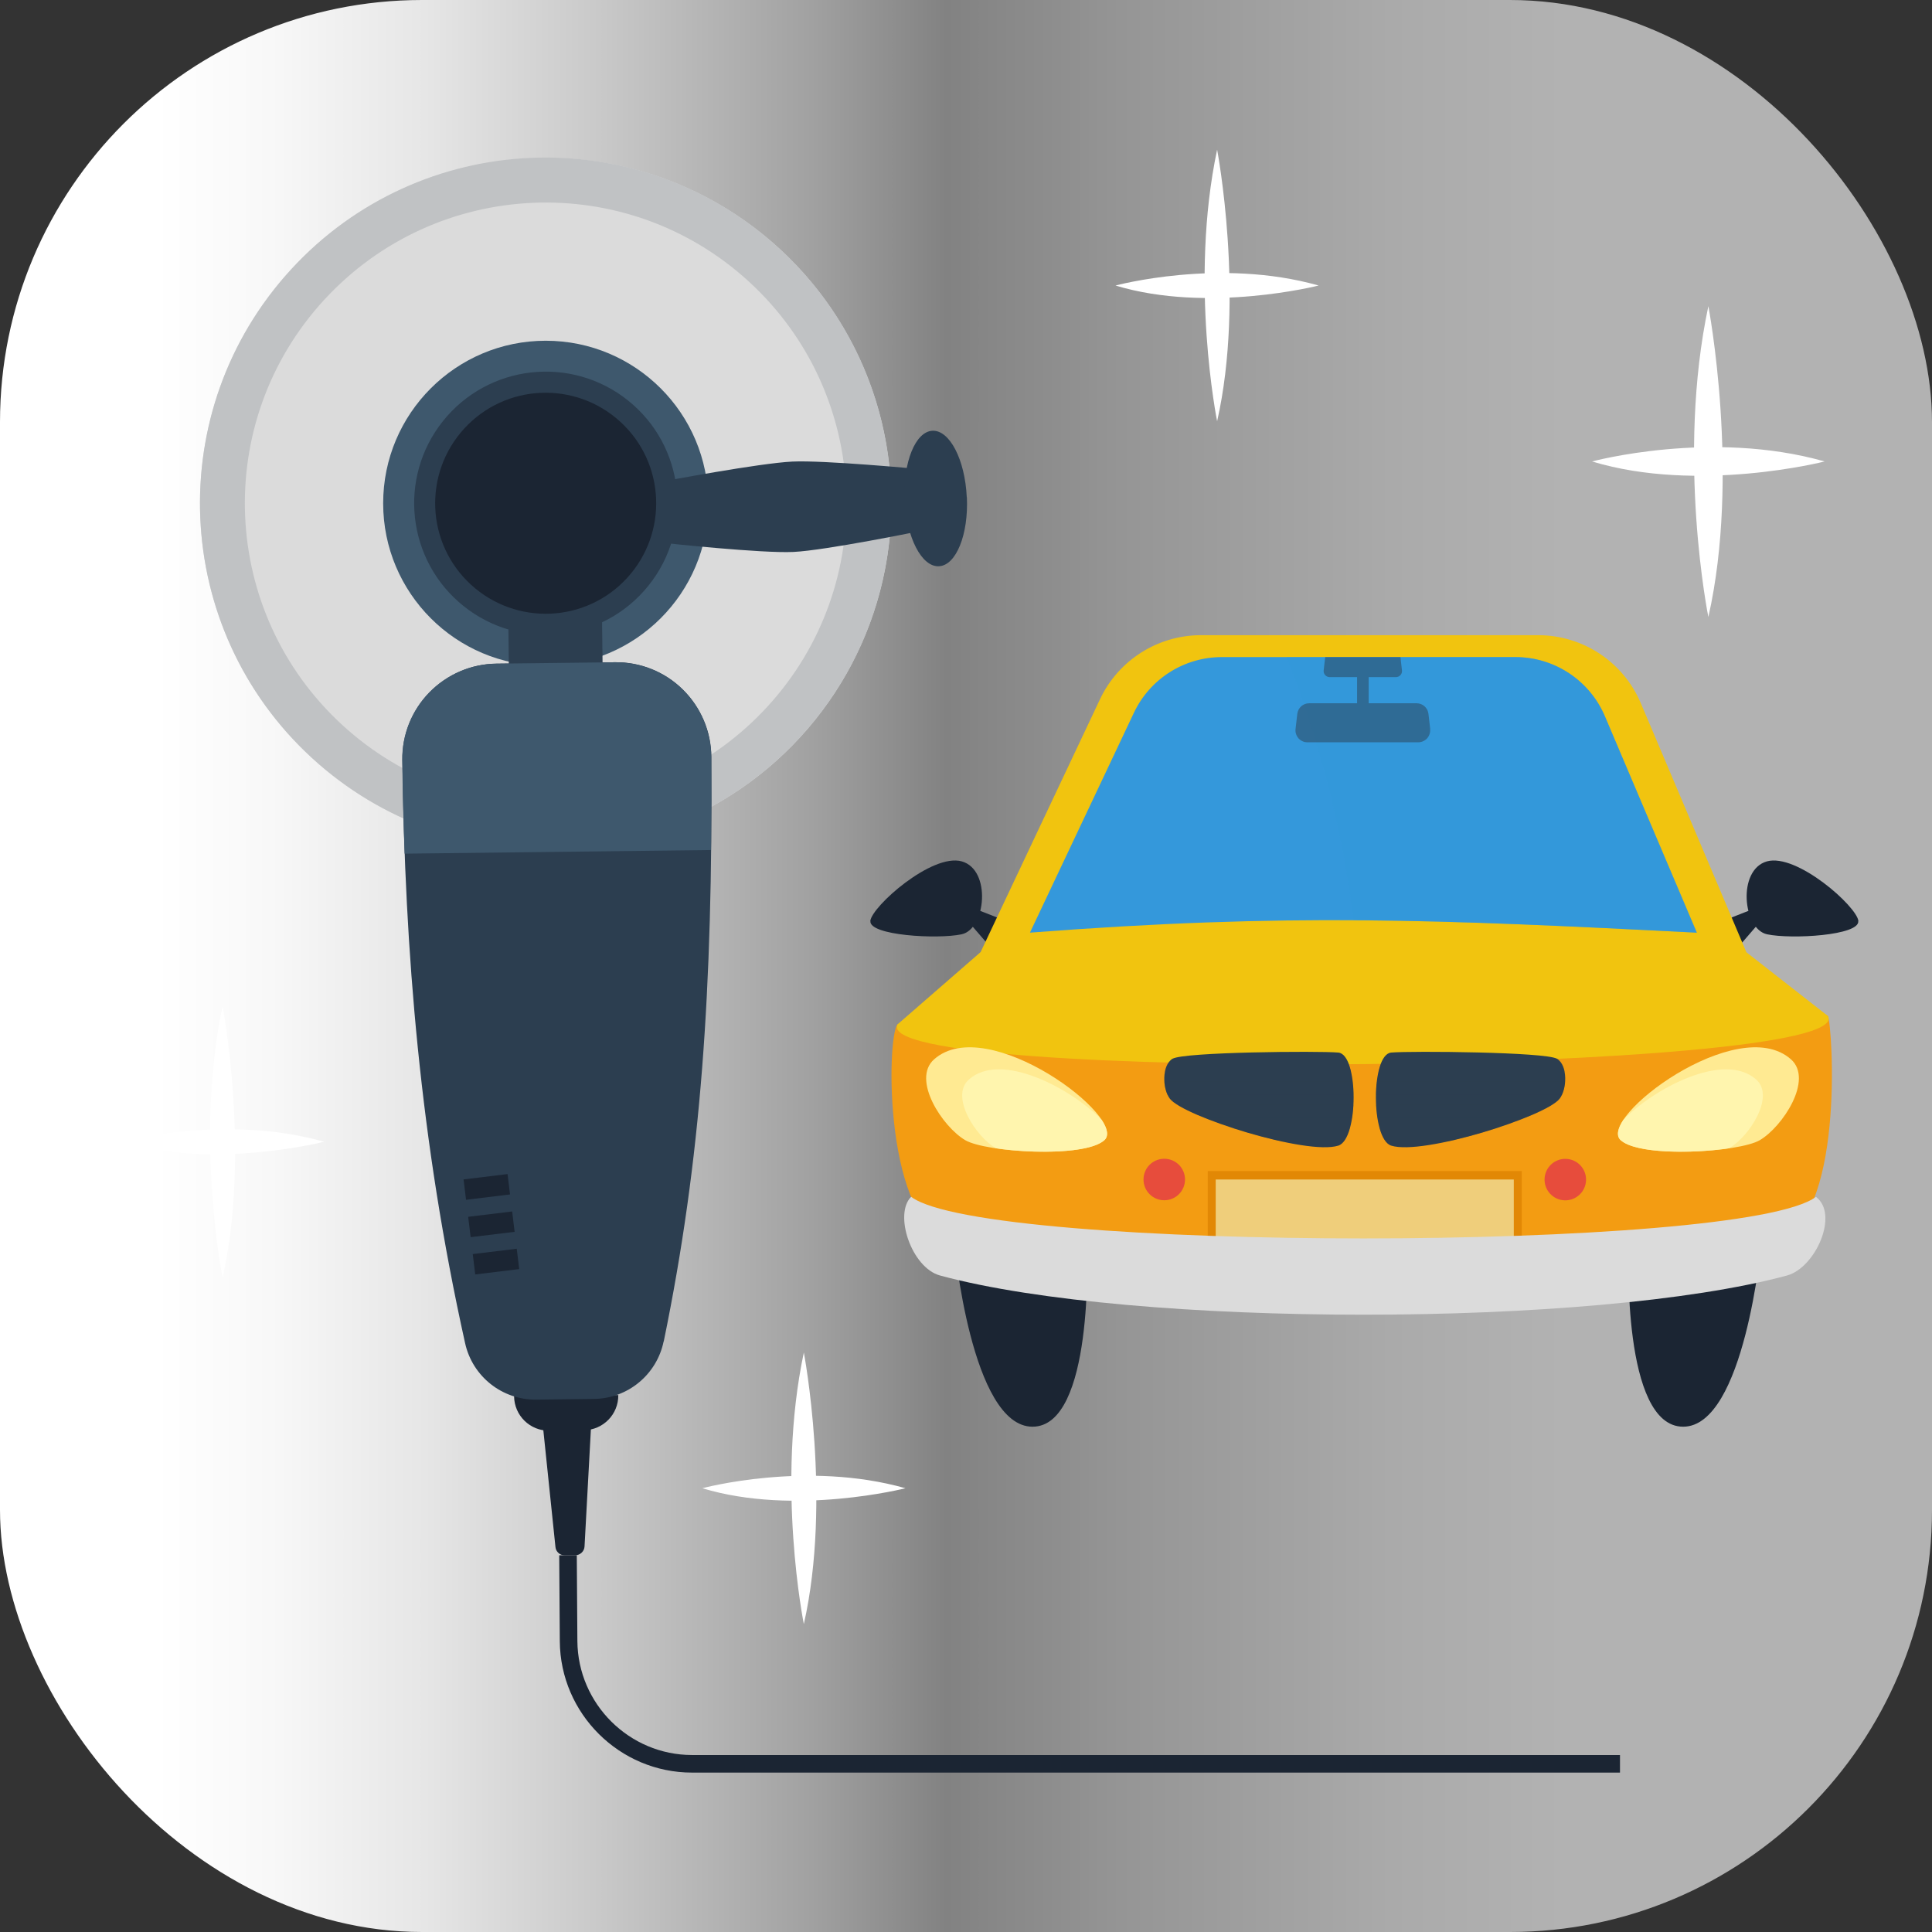 <svg xmlns="http://www.w3.org/2000/svg" xmlns:xlink="http://www.w3.org/1999/xlink" viewBox="0 0 164.83 164.83"><rect x="0" y="0" width="164.83" height="164.83" fill="#333333" stroke="none"/><defs><style>      .cls-1 {        fill: #e74c3c;      }      .cls-2 {        fill: #e28805;      }      .cls-3 {        fill: #fff;      }      .cls-4 {        opacity: .4;      }      .cls-4, .cls-5 {        fill: #3498db;      }      .cls-4, .cls-6 {        mix-blend-mode: multiply;      }      .cls-7 {        fill: #dbdbdb;      }      .cls-8 {        opacity: .5;      }      .cls-9 {        fill: #c0c2c4;      }      .cls-10 {        fill: #2c3e50;      }      .cls-11 {        isolation: isolate;      }      .cls-12 {        fill: #efce7b;      }      .cls-13 {        fill: #f39c12;      }      .cls-14 {        fill: #f1c40f;      }      .cls-15 {        fill: #3e586d;      }      .cls-6 {        opacity: .3;      }      .cls-16 {        fill: #1b2533;      }      .cls-17 {        fill: #fff5ae;      }      .cls-18 {        fill: #ffea92;      }      .cls-19 {        fill: url(#New_Gradient_Swatch_1);      }    </style><linearGradient id="New_Gradient_Swatch_1" data-name="New Gradient Swatch 1" x1="0" y1="82.41" x2="164.83" y2="82.41" gradientUnits="userSpaceOnUse"><stop offset=".08" stop-color="#fff"></stop><stop offset=".14" stop-color="#f8f8f8"></stop><stop offset=".22" stop-color="#e6e6e6"></stop><stop offset=".31" stop-color="#c9c9c9"></stop><stop offset=".42" stop-color="#a1a1a1"></stop><stop offset=".49" stop-color="#828282"></stop><stop offset=".58" stop-color="#959595"></stop><stop offset=".72" stop-color="#aaa"></stop><stop offset=".81" stop-color="#b2b2b2"></stop></linearGradient></defs><g class="cls-11"><g id="Layer_2" data-name="Layer 2"><g id="_1" data-name="1"><g><rect class="cls-19" width="164.83" height="164.83" rx="36.01" ry="36.01"></rect><g><path class="cls-3" d="m145.75,52.64s-2.75-13.59,0-26.52c0,0,2.75,14.4,0,26.52Z"></path><path class="cls-3" d="m135.83,39.37s10.16-2.75,19.84,0c0,0-10.77,2.75-19.84,0Z"></path></g><g><path class="cls-3" d="m103.84,35.94s-2.4-11.87,0-23.17c0,0,2.4,12.58,0,23.17Z"></path><path class="cls-3" d="m95.17,24.36s8.88-2.4,17.33,0c0,0-9.41,2.4-17.33,0Z"></path></g><g><path class="cls-3" d="m68.58,138.56s-2.4-11.87,0-23.17c0,0,2.4,12.58,0,23.17Z"></path><path class="cls-3" d="m59.92,126.97s8.88-2.4,17.33,0c0,0-9.41,2.4-17.33,0Z"></path></g><g><path class="cls-3" d="m18.99,109s-2.4-11.87,0-23.17c0,0,2.4,12.58,0,23.17Z"></path><path class="cls-3" d="m10.32,97.41s8.88-2.4,17.33,0c0,0-9.41,2.4-17.33,0Z"></path></g><g><circle class="cls-7" cx="46.56" cy="42.94" r="29.49" transform="translate(-.38 .41) rotate(-.5)"></circle><path class="cls-9" d="m66.5,21.21c-12-11.02-30.66-10.22-41.67,1.78-11.02,12-10.22,30.66,1.78,41.67,12,11.02,30.66,10.22,41.67-1.78,11.02-12,10.22-30.66-1.78-41.67ZM29.2,61.85c-10.44-9.59-11.14-25.82-1.55-36.26,9.59-10.44,25.82-11.14,36.26-1.55,10.44,9.59,11.14,25.82,1.55,36.26-9.59,10.44-25.82,11.14-36.26,1.55Z"></path><circle class="cls-15" cx="46.56" cy="42.94" r="13.87"></circle><circle class="cls-10" cx="46.56" cy="42.94" r="11.23" transform="translate(-16.05 52.48) rotate(-51.35)"></circle><path class="cls-10" d="m78.59,45.29s-8.14,1.67-10.9,1.8c-2.72.13-10.86-.75-10.86-.75l-.26-5.27s8.24-1.56,11.03-1.69c2.68-.13,10.73.63,10.73.63l.26,5.27Z"></path><path class="cls-10" d="m82.49,42.41c.15,3.19-.92,5.84-2.39,5.9-1.47.07-2.77-2.46-2.92-5.66s.92-5.84,2.38-5.9,2.77,2.46,2.92,5.66Z"></path><g><path class="cls-16" d="m52.75,119.02c.02,1.64-1.29,2.98-2.93,3l-2.96.04c-1.64.02-2.98-1.29-3-2.93l8.89-.11Z"></path><path class="cls-16" d="m46.28,121.3l1.11,10.69c.04.4.38.71.79.7h.92c.41-.02.75-.34.77-.75l.58-10.69-4.17.05Z"></path><rect class="cls-10" x="43.41" y="52.01" width="8" height="8.73" transform="translate(-.67 .57) rotate(-.68)"></rect><path class="cls-10" d="m56.62,114.44c-.58,2.83-3.06,4.88-5.94,4.91l-4.93.06c-2.91.03-5.44-1.97-6.07-4.82-3.84-17.29-5.14-33.38-5.35-49.74-.03-2.16.8-4.23,2.31-5.78,1.51-1.54,3.56-2.43,5.72-2.45l10.11-.12c2.16-.03,4.25.81,5.79,2.33,1.54,1.52,2.42,3.58,2.43,5.75.12,19.82-.86,34.29-4.06,49.86Z"></path><path class="cls-15" d="m52.46,56.5l-10.11.12c-2.16.03-4.21.91-5.72,2.45-1.51,1.54-2.34,3.62-2.31,5.78.03,2.67.1,5.32.2,7.98l26.14-.31c.03-2.56.04-5.2.02-7.94-.01-2.16-.89-4.23-2.43-5.75-1.54-1.52-3.63-2.35-5.79-2.33Z"></path><g><rect class="cls-16" x="39.65" y="100.39" width="3.78" height="1.75" transform="translate(-11.94 5.76) rotate(-6.94)"></rect><rect class="cls-16" x="40.04" y="103.58" width="3.78" height="1.75" transform="translate(-12.32 5.83) rotate(-6.94)"></rect><rect class="cls-16" x="40.43" y="106.76" width="3.78" height="1.75" transform="translate(-12.7 5.9) rotate(-6.94)"></rect></g></g><path class="cls-16" d="m53.5,49.31c-3.52,3.84-9.48,4.09-13.32.57s-4.09-9.48-.57-13.32c3.52-3.84,9.48-4.09,13.32-.57s4.09,9.48.57,13.32Z"></path><path class="cls-16" d="m138.21,151.23H59.04c-6.18,0-11.24-5.03-11.28-11.21l-.05-7.33h1.5s.05,7.32.05,7.32c.04,5.36,4.43,9.72,9.78,9.72h79.17v1.5Z"></path></g><g><g><polygon class="cls-16" points="82.52 78.52 84.54 80.86 85.69 78.52 83.19 77.54 82.52 78.52"></polygon><path class="cls-16" d="m74.25,78.58c.12-1.24,5.26-5.81,7.81-5.09,2.54.73,2.05,5.78-.02,6.22s-7.91.1-7.78-1.13Z"></path></g><g><polygon class="cls-16" points="150.27 78.52 148.25 80.86 147.11 78.52 149.6 77.54 150.27 78.52"></polygon><path class="cls-16" d="m158.55,78.58c-.12-1.24-5.26-5.81-7.81-5.09-2.54.73-2.05,5.78.02,6.22s7.91.1,7.78-1.13Z"></path></g><path class="cls-14" d="m83.66,81.23l10.19-21.58c1.57-3.33,4.93-5.46,8.62-5.46h28.75c3.83,0,7.28,2.29,8.77,5.81l9,21.23c-24.93,2.48-39.68,1.68-65.32,0Z"></path><path class="cls-13" d="m155.95,86.68c-.39-.82-39.67,1.32-39.67,1.32,0,0-39.31-1.1-39.7-.62-.96,1.06-1.19,17.04,4.71,18.63,6.12,1.66,10.61,3.01,35.03,3.22,24.42-.21,28.9-1.56,35.03-3.22,6.12-1.66,4.99-18.52,4.6-19.34Z"></path><path class="cls-5" d="m87.87,79.57l8.87-18.76c1.37-2.9,4.29-4.75,7.5-4.75h25.05c3.33,0,6.34,1.99,7.64,5.06l7.83,18.45c-22.03-1.12-34.88-1.69-56.9,0Z"></path><path class="cls-14" d="m76.58,87.39l7.08-6.16h65.32l6.97,5.45c2.7,4.92-82.03,5.79-79.37.71Z"></path><path class="cls-16" d="m81.41,106.05s1.44,15.67,6.68,15.67,4.65-15.09,4.65-15.09l-11.34-.59Z"></path><path class="cls-16" d="m150.28,106.05s-1.44,15.67-6.68,15.67-4.65-15.09-4.65-15.09l11.34-.59Z"></path><rect class="cls-2" x="103.04" y="99.91" width="26.79" height="6.86"></rect><rect class="cls-12" x="103.72" y="100.63" width="25.43" height="5.98"></rect><path class="cls-7" d="m77.73,102.11c-1.49,1.49.04,6.05,2.47,6.71,16.44,4.46,55.8,4.46,72.26,0,2.43-.66,4.46-5.22,2.47-6.71-6.25,4.72-70.92,4.74-77.19,0Z"></path><g><g><path class="cls-10" d="m114.18,89.8c1.74.16,1.74,7.39,0,7.94-2.7.86-13.21-2.49-14.37-4-.64-.83-.71-2.83.23-3.41.93-.58,12.4-.68,14.14-.53Z"></path><g class="cls-6"><path class="cls-10" d="m114.84,90.31h-14.78s-.02,0-.03,0c-.35.22-.56.63-.65,1.11h15.87c-.1-.45-.24-.83-.42-1.11Z"></path><path class="cls-10" d="m115.4,92.3h-16.06c.03.41.12.8.27,1.11h15.85c0-.38-.03-.76-.07-1.11Z"></path><path class="cls-10" d="m115.16,96.26h-9.91c1.34.43,2.77.82,4.1,1.11h5.28c.21-.27.39-.65.53-1.11Z"></path><path class="cls-10" d="m115.46,94.28h-14.96c.56.34,1.37.73,2.34,1.11h12.5c.06-.36.1-.73.12-1.11Z"></path></g></g><g><path class="cls-10" d="m118.69,89.8c-1.74.16-1.74,7.39,0,7.94,2.7.86,13.21-2.49,14.37-4,.64-.83.71-2.83-.23-3.41-.93-.58-12.4-.68-14.14-.53Z"></path><g class="cls-6"><path class="cls-10" d="m118.03,90.31h14.78s.02,0,.03,0c.35.22.56.63.65,1.11h-15.87c.1-.45.24-.83.42-1.11Z"></path><path class="cls-10" d="m117.46,92.3h16.06c-.03.41-.12.8-.27,1.11h-15.85c0-.38.03-.76.07-1.11Z"></path><path class="cls-10" d="m117.71,96.26h9.91c-1.34.43-2.77.82-4.1,1.11h-5.28c-.21-.27-.39-.65-.53-1.11Z"></path><path class="cls-10" d="m117.41,94.28h14.96c-.56.34-1.37.73-2.34,1.11h-12.5c-.06-.36-.1-.73-.12-1.11Z"></path></g></g></g><path class="cls-1" d="m101.1,100.63c0,.98-.79,1.77-1.77,1.77s-1.77-.79-1.77-1.77.79-1.77,1.77-1.77,1.77.79,1.77,1.77Z"></path><circle class="cls-1" cx="133.54" cy="100.63" r="1.77" transform="translate(28.52 230.75) rotate(-88.09)"></circle><g><path class="cls-18" d="m79.69,90.38c-1.94,1.73.73,5.77,2.67,6.9,1.75,1.02,10.09,1.57,11.85,0,2.08-1.86-9.97-10.95-14.52-6.9Z"></path><path class="cls-17" d="m82.66,92.1c-1.64,1.46.62,4.88,2.26,5.83.02.01.06.03.09.04,3.17.47,7.93.45,9.21-.69.4-.36.27-.99-.23-1.74-2.53-2.62-8.57-5.9-11.33-3.44Z"></path></g><g><path class="cls-18" d="m152.8,90.38c1.94,1.73-.73,5.77-2.67,6.9-1.75,1.02-10.09,1.57-11.85,0-2.08-1.86,9.97-10.95,14.52-6.9Z"></path><path class="cls-17" d="m149.83,92.1c1.64,1.46-.62,4.88-2.26,5.83-.02.01-.06.03-.09.04-3.17.47-7.93.45-9.21-.69-.4-.36-.27-.99.23-1.74,2.53-2.62,8.57-5.9,11.33-3.44Z"></path></g><path class="cls-4" d="m115.47,78.51c9.01.05,17.94.48,29.31,1.06l-7.85-18.41c-1.29-3.09-4.31-5.1-7.66-5.1h-19.5c1.81,4.66,4.49,12.49,5.7,22.45Z"></path><g class="cls-8"><path class="cls-10" d="m119.61,57.19c.02.15-.03.3-.13.41-.1.11-.24.17-.39.17h-5.64c-.15,0-.29-.06-.39-.17-.1-.11-.15-.26-.13-.41l.13-1.13h6.42l.13,1.13Z"></path><rect class="cls-10" x="115.78" y="56.95" width=".99" height="3.74"></rect><path class="cls-10" d="m122.01,62.2c.03.29-.06.57-.25.79-.19.21-.47.34-.76.34h-9.46c-.29,0-.56-.12-.76-.34-.19-.22-.28-.5-.25-.79l.15-1.3c.06-.51.49-.9,1.01-.9h9.17c.52,0,.95.39,1.01.9l.15,1.3Z"></path></g></g></g></g></g></g></svg>
